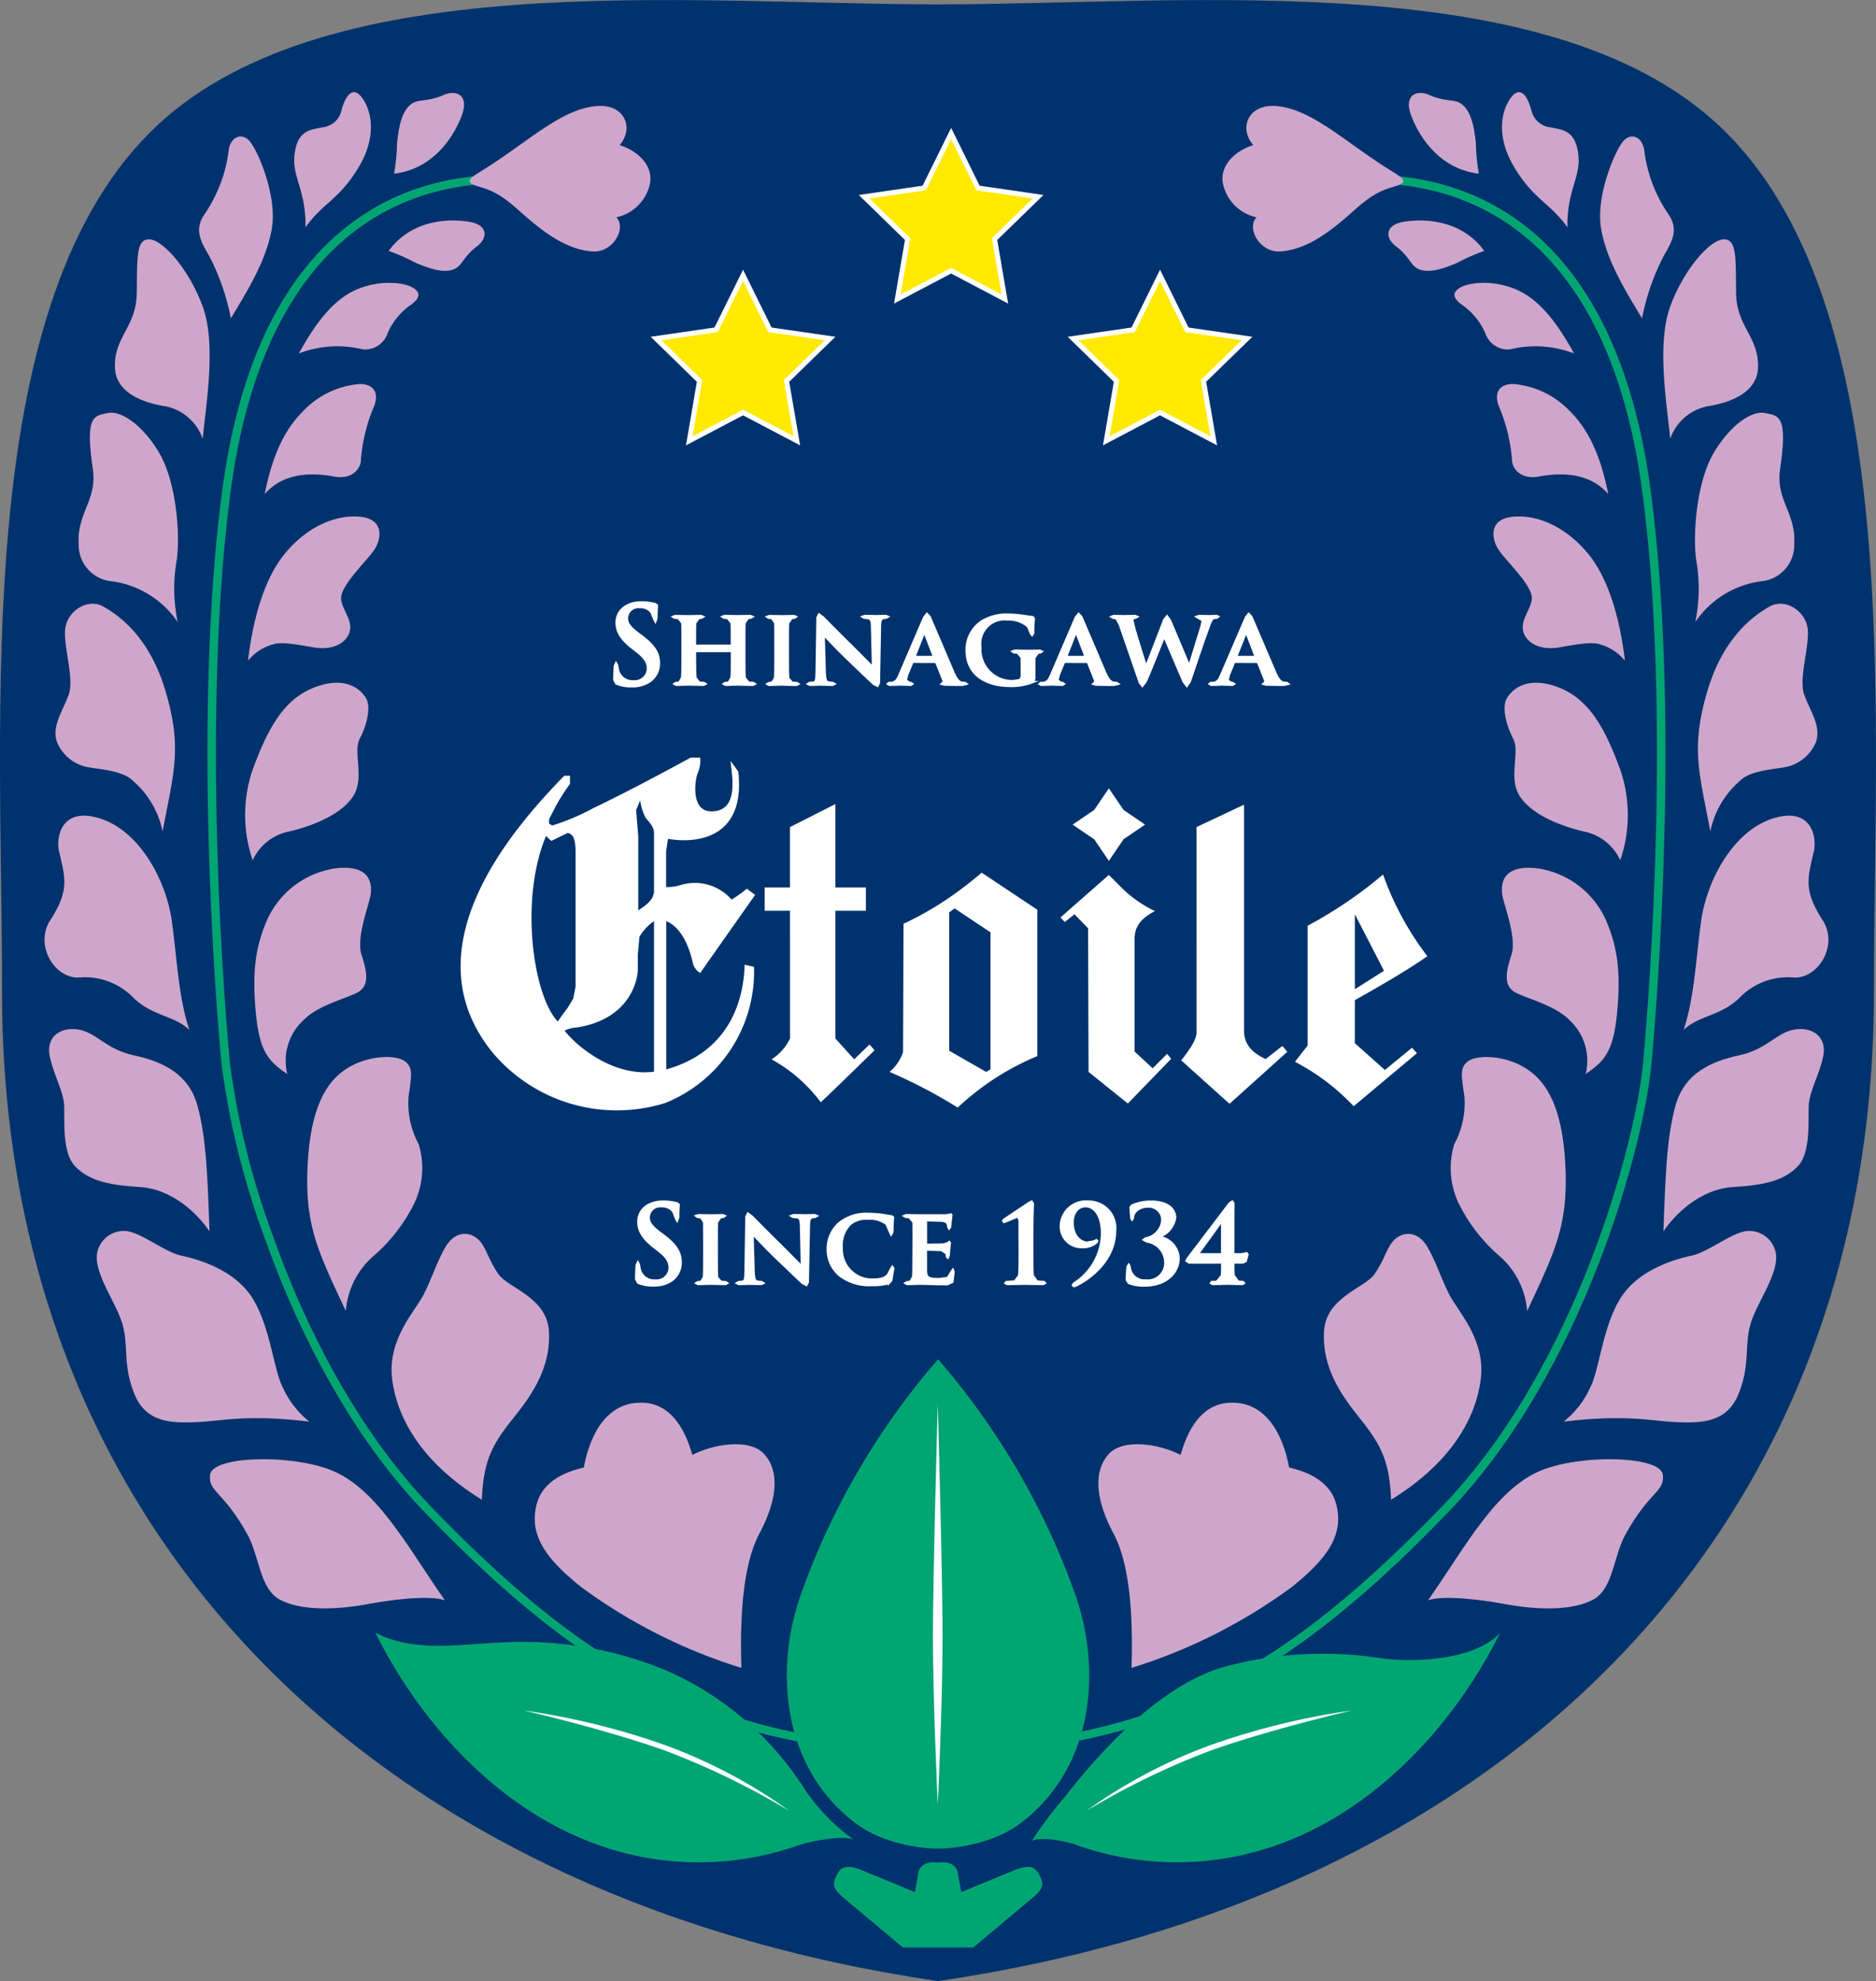 <svg xmlns="http://www.w3.org/2000/svg" width="189.5" height="200.045" viewBox="0 0 189.5 200.045">
  <rect x="0" y="0" width="189.5" height="200.045" fill="#808080" stroke="none"/>
  <g id="グループ_2005" data-name="グループ 2005" transform="translate(-307.315 -251.491)">
    <path id="パス_9073" data-name="パス 9073" d="M402.065,451.536c-56.354-8.236-94.542-44.691-94.542-99.8,0-28.252-3.122-68.527,14.754-86.686,16.988-17.264,54.319-13.117,79.788-13.117s62.8-4.147,79.792,13.117c17.87,18.159,14.747,58.434,14.747,86.686,0,55.114-38.188,91.568-94.54,99.8" transform="translate(0 0)" fill="#00326d"/>
    <path id="パス_9074" data-name="パス 9074" d="M349.847,263.015c-13.7.322-24.525,9.675-27.416,31.523s-.8,49.86-.077,57.734a80.591,80.591,0,0,0,4.411,17.7c3.177,8.934,8.416,19.517,16.07,27.44,13.815,14.294,25.066,21.445,41.446,23.611" transform="translate(7.753 6.556)" fill="none" stroke="#00a572" stroke-miterlimit="10" stroke-width="0.855"/>
    <path id="パス_9075" data-name="パス 9075" d="M362.619,368.553a54.509,54.509,0,0,1-16.122-8.119c-3.574-2.836-5.375-5.268-4.559-8.411.6-2.284,2.841-3.268,4.765-3.7.565-3.059,2.135-6.553,5.767-6.553s4.774,3.917,5.2,5.275c2.207-1.144,5.767-1.638,7.195-.143s1.663,4.161-.438,8.108c-2,3.768-1.887,10.45-1.81,13.541" transform="translate(19.586 51.358)" fill="#cea6cc"/>
    <path id="パス_9076" data-name="パス 9076" d="M344.568,359.663c-3.88-5.547-6.961-11.516-11.776-13.254-4.238-1.53-11.709-1.275-11.944.566-.224,1.745,1.388,1.663,3.8,6.084,1.183,2.162,1.219,5.391,3.188,6.5s5.375,1.142,8.966.479c4.07-.75,6.782-.75,7.766-.378" transform="translate(7.687 53.427)" fill="#cea6cc"/>
    <path id="パス_9077" data-name="パス 9077" d="M341.645,357.756c.168-4.319,1.255-5.849,3.494-8.643s3.437-5.356,3.288-8.329c-.177-3.472-4.115-4.411-5.089-5.783s-1.213-2.57-1.872-3.34c-.846-.99-2.416-1.178-3.442.485-.841,1.362-1.382,3.172-2.259,4.89s-3.707,4.534-3.172,8.613c.48,3.637,2.735,8.216,9.052,12.107" transform="translate(14.342 45.176)" fill="#cea6cc"/>
    <path id="パス_9078" data-name="パス 9078" d="M335.023,349.974c-6.472-.764-8.787-.05-11.5.057-2.57.1-5.053,0-6.2-2.9s-.571-4.667-1.144-6.854-2.84-5.075-2.62-7.181a2.731,2.731,0,0,1,3.044-2.356c1.545.229,3.836,2.112,5.442,2.463s5.309,1.346,7.165,4.212,2.2,7.369,3.106,9.063a9.192,9.192,0,0,0,2.7,3.492" transform="translate(3.547 45.069)" fill="#cea6cc"/>
    <path id="パス_9079" data-name="パス 9079" d="M331,345.18c-2.7-5.789-4.106-8.47-3.881-14.289s1.677-8.685,3.881-10.14,5.033-1.457,5.93-.82.709,1.489.413,3.5a8.7,8.7,0,0,0,1.006,4.881,8.235,8.235,0,0,1-.485,6.084,17.055,17.055,0,0,1-4.029,5.187A8.142,8.142,0,0,0,331,345.18" transform="translate(11.251 38.702)" fill="#cea6cc"/>
    <path id="パス_9080" data-name="パス 9080" d="M327.014,328.169c-1.867-1.271-2.8-2.225-3.172-6.181s-.07-6.467,1.01-9.077a8.969,8.969,0,0,1,7.206-5.529c3.5-.337,3.5,1.718,3.385,2.651s-1.489,4.33-.927,6.084.907,3.244-.591,3.917-3.927,1.305-5.3,2.724a5.583,5.583,0,0,0-1.607,5.411" transform="translate(9.315 31.773)" fill="#cea6cc"/>
    <path id="パス_9081" data-name="パス 9081" d="M326.681,338.15c-.2-5.57-.322-9.41-1.214-12.68s-3.594-4.482-6.425-5.089-3.754-2.279-5.569-2.6-3.367.715-2.923,2.739,1.414,3.5,1.454,5.033-.2,4.683,1.09,6.018,3.034,1.9,6.472,2.1,5.941,2.771,7.115,4.479" transform="translate(1.797 37.676)" fill="#cea6cc"/>
    <path id="パス_9082" data-name="パス 9082" d="M324.812,325.628c-1.081-3.243-1.219-6.9-1.77-10.985-.521-3.85-3.075-8.991-7.176-10.342-3.963-1.305-4.544,1.836-4.217,3.274.617,2.7,1.086,3.916-.883,6.966-1.606,2.479.358,5.8,2.8,5.8a6.823,6.823,0,0,1,5.67,2.112c1.974,1.831,4.019,1.693,5.58,3.172" transform="translate(1.631 29.865)" fill="#cea6cc"/>
    <path id="パス_9083" data-name="パス 9083" d="M323.861,313.361a14.118,14.118,0,0,1,0-9.154c1.582-4.274,3.219-7.319,6.621-8.441,3.365-1.112,4.65.882,4.87,1.305.439.836.082,2.575-.668,4s.591,4.043-.755,5.946-4.283,2.927-6.3,3.422a5.137,5.137,0,0,0-3.764,2.918" transform="translate(8.977 24.997)" fill="#cea6cc"/>
    <path id="パス_9084" data-name="パス 9084" d="M321.706,313.336c1.137-6.007,1.969-8.375.342-14.01s-4.779-7.822-6.345-8.7-3.641.458-3.836,2.279.959,5,.337,6.68-1.719,3.132-1.163,4.743a4.226,4.226,0,0,0,2.921,2.488c1.276.267,3.682.337,4.754,1.418a9.2,9.2,0,0,1,2.989,5.1" transform="translate(2.034 22.105)" fill="#cea6cc"/>
    <path id="パス_9085" data-name="パス 9085" d="M323.284,299.3c.383-3.306,1.362-7.961,3.728-10.822s5.309-3.958,7.636-3.713,2.146,2.123,1.457,3.229-2.982,3.183-3.376,4.652c-.326,1.224,1.377,2.52.734,3.961-.49,1.1-1.856,1.633-3.544,1.348s-3.315-.612-4.172-.285a4.882,4.882,0,0,0-2.463,1.632" transform="translate(9.084 18.908)" fill="#cea6cc"/>
    <path id="パス_9086" data-name="パス 9086" d="M322.388,299.2a16.55,16.55,0,0,1-.118-6.156c.381-2.3.075-7.843-1.754-10.938-1.663-2.811-3.845-4.269-5.121-4.024-1.475.279-2.372.254-1.586,5.6.479,3.274-1.627,4.4-1.423,7.747a3.676,3.676,0,0,0,3.351,3.651,9.561,9.561,0,0,1,6.65,4.117" transform="translate(2.877 15.11)" fill="#cea6cc"/>
    <path id="パス_9087" data-name="パス 9087" d="M324.36,287.316c.632-3.233,1.713-6.206,3.8-8.288a8.867,8.867,0,0,1,5.753-2.819c1.428-.041,2.127.9,1.387,2.493a17.035,17.035,0,0,0-1.224,5.187c-.041,1.056-1.1,1.958-2.651,1.673s-4.9-.734-7.063,1.755" transform="translate(9.697 14.06)" fill="#cea6cc"/>
    <path id="パス_9088" data-name="パス 9088" d="M323.578,287.036c.367-3.616,1.376-9.6.009-13.346s-4.008-6.737-5.386-6.793-1.224,1.963-1.28,5.452c-.046,3.422-2.345,4.416-2.2,7.553.133,2.825,3.58,3.621,5.125,3.856a5.022,5.022,0,0,1,3.734,3.279" transform="translate(4.208 8.763)" fill="#cea6cc"/>
    <path id="パス_9089" data-name="パス 9089" d="M323.342,278.644c1.611-2.7,3.569-5.783,4.136-9.048s-1.362-7.781-2.193-8.8-2.076-.475-2.182,1.045a14.638,14.638,0,0,1-2.479,6.365c-.938,1.443-.388,2.581.469,4.008a23.047,23.047,0,0,1,2.25,6.426" transform="translate(7.292 5.001)" fill="#cea6cc"/>
    <path id="パス_9090" data-name="パス 9090" d="M326.558,276.819c1.763-3.191,3.569-5.538,5.987-6.513s4.794-.621,5.615-.07.526,1.122-.449,1.795a6.769,6.769,0,0,0-2.168,2.7,2.431,2.431,0,0,1-2.479,1.693,10.867,10.867,0,0,0-6.506.4" transform="translate(10.947 10.356)" fill="#cea6cc"/>
    <path id="パス_9091" data-name="パス 9091" d="M332.339,268.756c2.355-3.27,6.333-3.265,8.21-2.928s1.79,1.647.72,2.458c-1.552,1.167-1.454,2.1-2.581,2.4s-2.551-.286-3.621-.73a19.107,19.107,0,0,0-2.728-1.2" transform="translate(14.235 8.074)" fill="#cea6cc"/>
    <path id="パス_9092" data-name="パス 9092" d="M332.69,265.622c4.2-.485,6.233-4.131,6.886-6.023s-.6-2.488-1.892-1.917c-1.862.821-2.662.254-3.514,1.137s-1.04,2.477-1.183,3.692a20.082,20.082,0,0,1-.3,3.111" transform="translate(14.435 3.404)" fill="#cea6cc"/>
    <path id="パス_9093" data-name="パス 9093" d="M327.4,271.067c.055-3.8-1.388-5.06-1.108-7.369.306-2.463,1.622-2.463,2.775-2.719a2.186,2.186,0,0,0,1.947-1.652c.347-1.346,1.1-2.739,2.137-1.285,1,1.4,1.4,3.977-.362,6.925-1.988,3.331-3.553,3.55-5.389,6.1" transform="translate(10.776 3.375)" fill="#cea6cc"/>
    <path id="パス_9094" data-name="パス 9094" d="M338.5,265.028c4.772-2.887,8.246-6.476,11.989-6.712,2.687-.173,3.723,2.184,2.218,3.953,1.239.352,3.29,1.607,3.1,3.676a4.407,4.407,0,0,1-3.431,3.612c1.061,1.117-.362,3.61-2.429,3.447s-4.018-1.219-6.447-3.288c-1.668-1.429-2.733-2.6-4.82-3.2-1.3-.372-1.625-.612-.177-1.484" transform="translate(17.2 3.878)" fill="#cea6cc"/>
    <path id="パス_9095" data-name="パス 9095" d="M408.338,263.015c13.7.322,24.525,9.675,27.416,31.523s.8,49.86.082,57.734-6.665,30.835-20.486,45.135-25.061,21.445-41.446,23.611" transform="translate(37.88 6.556)" fill="none" stroke="#00a572" stroke-miterlimit="10" stroke-width="0.855"/>
    <path id="パス_9096" data-name="パス 9096" d="M381.386,368.553a54.585,54.585,0,0,0,16.122-8.119c3.574-2.836,5.375-5.268,4.554-8.411-.593-2.284-2.837-3.268-4.758-3.7-.571-3.059-2.137-6.553-5.769-6.553s-4.779,3.917-5.2,5.275c-2.207-1.144-5.772-1.638-7.195-.143s-1.668,4.161.438,8.108c2.005,3.768,1.887,10.45,1.81,13.541" transform="translate(40.229 51.358)" fill="#cea6cc"/>
    <path id="パス_9097" data-name="パス 9097" d="M399.259,359.663c3.886-5.547,6.961-11.516,11.774-13.254,4.239-1.53,11.71-1.275,11.944.566.224,1.745-1.387,1.663-3.8,6.084-1.178,2.162-1.219,5.391-3.188,6.5s-5.375,1.142-8.96.479c-4.07-.75-6.788-.75-7.772-.378" transform="translate(52.304 53.427)" fill="#cea6cc"/>
    <path id="パス_9098" data-name="パス 9098" d="M399.343,357.756c-.168-4.319-1.255-5.849-3.488-8.643s-3.444-5.356-3.29-8.329c.173-3.472,4.11-4.411,5.085-5.783s1.213-2.57,1.876-3.34c.847-.99,2.413-1.178,3.437.485.841,1.362,1.387,3.172,2.259,4.89s3.707,4.534,3.172,8.613c-.48,3.637-2.733,8.216-9.052,12.107" transform="translate(48.489 45.176)" fill="#cea6cc"/>
    <path id="パス_9099" data-name="パス 9099" d="M407.983,349.974c6.472-.764,8.787-.05,11.5.057,2.565.1,5.049,0,6.2-2.9s.577-4.667,1.148-6.854,2.84-5.075,2.62-7.181a2.733,2.733,0,0,0-3.048-2.356c-1.541.229-3.831,2.112-5.442,2.463s-5.3,1.346-7.16,4.212-2.2,7.369-3.1,9.063a9.21,9.21,0,0,1-2.7,3.492" transform="translate(57.267 45.069)" fill="#cea6cc"/>
    <path id="パス_9100" data-name="パス 9100" d="M408.44,345.18c2.7-5.789,4.1-8.47,3.88-14.289s-1.682-8.685-3.88-10.14-5.039-1.457-5.937-.82-.7,1.489-.408,3.5a8.685,8.685,0,0,1-1.006,4.881,8.236,8.236,0,0,0,.485,6.084,16.98,16.98,0,0,0,4.029,5.187,8.163,8.163,0,0,1,2.836,5.595" transform="translate(53.134 38.702)" fill="#cea6cc"/>
    <path id="パス_9101" data-name="パス 9101" d="M412.479,328.169c1.867-1.271,2.8-2.225,3.172-6.181s.075-6.467-1.01-9.077a8.962,8.962,0,0,0-7.2-5.529c-3.508-.337-3.5,1.718-3.392,2.651s1.5,4.33.934,6.084-.907,3.244.587,3.917,3.927,1.305,5.309,2.724a5.591,5.591,0,0,1,1.6,5.411" transform="translate(55.01 31.773)" fill="#cea6cc"/>
    <path id="パス_9102" data-name="パス 9102" d="M414.416,338.15c.2-5.57.322-9.41,1.214-12.68s3.6-4.482,6.426-5.089,3.753-2.279,5.568-2.6,3.367.715,2.923,2.739-1.412,3.5-1.459,5.033.2,4.683-1.09,6.018-3.03,1.9-6.467,2.1-5.941,2.771-7.115,4.479" transform="translate(60.926 37.676)" fill="#cea6cc"/>
    <path id="パス_9103" data-name="パス 9103" d="M415.714,325.628c1.081-3.243,1.213-6.9,1.768-10.985.521-3.85,3.07-8.991,7.176-10.342,3.963-1.305,4.543,1.836,4.217,3.274-.621,2.7-1.086,3.916.883,6.966,1.607,2.479-.358,5.8-2.8,5.8a6.819,6.819,0,0,0-5.665,2.112c-1.98,1.831-4.019,1.693-5.579,3.172" transform="translate(61.665 29.865)" fill="#cea6cc"/>
    <path id="パス_9104" data-name="パス 9104" d="M415.873,313.361a14.117,14.117,0,0,0,0-9.154c-1.581-4.274-3.218-7.319-6.619-8.441-3.367-1.112-4.652.882-4.876,1.305-.433.836-.077,2.575.673,4s-.591,4.043.755,5.946,4.278,2.927,6.3,3.422a5.146,5.146,0,0,1,3.764,2.918" transform="translate(55.109 24.997)" fill="#cea6cc"/>
    <path id="パス_9105" data-name="パス 9105" d="M417.891,313.336c-1.137-6.007-1.969-8.375-.347-14.01s4.784-7.822,6.349-8.7,3.641.458,3.834,2.279-.959,5-.336,6.68,1.713,3.132,1.163,4.743a4.242,4.242,0,0,1-2.923,2.488c-1.276.267-3.682.337-4.752,1.418a9.194,9.194,0,0,0-2.989,5.1" transform="translate(62.19 22.105)" fill="#cea6cc"/>
    <path id="パス_9106" data-name="パス 9106" d="M416.751,299.3c-.383-3.306-1.362-7.961-3.732-10.822s-5.3-3.958-7.634-3.713-2.143,2.123-1.459,3.229,2.989,3.183,3.381,4.652c.326,1.224-1.378,2.52-.734,3.961.49,1.1,1.856,1.633,3.539,1.348s3.315-.612,4.176-.285a4.882,4.882,0,0,1,2.463,1.632" transform="translate(54.701 18.908)" fill="#cea6cc"/>
    <path id="パス_9107" data-name="パス 9107" d="M416.475,299.2a16.576,16.576,0,0,0,.116-6.156c-.381-2.3-.075-7.843,1.755-10.938,1.662-2.811,3.845-4.269,5.114-4.024,1.475.279,2.377.254,1.591,5.6-.478,3.274,1.627,4.4,1.423,7.747a3.676,3.676,0,0,1-3.349,3.651,9.555,9.555,0,0,0-6.65,4.117" transform="translate(62.082 15.11)" fill="#cea6cc"/>
    <path id="パス_9108" data-name="パス 9108" d="M414.936,287.316c-.632-3.233-1.713-6.206-3.8-8.288a8.873,8.873,0,0,0-5.758-2.819c-1.423-.041-2.121.9-1.382,2.493a17.177,17.177,0,0,1,1.224,5.187c.041,1.056,1.1,1.958,2.653,1.673s4.9-.734,7.063,1.755" transform="translate(54.829 14.06)" fill="#cea6cc"/>
    <path id="パス_9109" data-name="パス 9109" d="M415.112,287.036c-.369-3.616-1.373-9.6-.011-13.346s4.009-6.737,5.391-6.793,1.219,1.963,1.269,5.452c.052,3.422,2.352,4.416,2.209,7.553-.133,2.825-3.58,3.621-5.13,3.856a5.02,5.02,0,0,0-3.728,3.279" transform="translate(60.922 8.763)" fill="#cea6cc"/>
    <path id="パス_9110" data-name="パス 9110" d="M414.577,278.644c-1.616-2.7-3.569-5.783-4.136-9.048s1.362-7.781,2.193-8.8,2.071-.475,2.182,1.045a14.638,14.638,0,0,0,2.479,6.365c.938,1.443.383,2.581-.469,4.008a23.047,23.047,0,0,0-2.25,6.426" transform="translate(58.608 5.001)" fill="#cea6cc"/>
    <path id="パス_9111" data-name="パス 9111" d="M413.043,276.819c-1.77-3.191-3.569-5.538-5.992-6.513s-4.788-.621-5.61-.07-.526,1.122.444,1.795a6.785,6.785,0,0,1,2.173,2.7,2.431,2.431,0,0,0,2.479,1.693,10.869,10.869,0,0,1,6.506.4" transform="translate(53.272 10.356)" fill="#cea6cc"/>
    <path id="パス_9112" data-name="パス 9112" d="M406.392,268.756c-2.355-3.27-6.334-3.265-8.205-2.928s-1.795,1.647-.719,2.458c1.545,1.167,1.448,2.1,2.575,2.4s2.551-.286,3.621-.73a19.112,19.112,0,0,1,2.728-1.2" transform="translate(50.852 8.074)" fill="#cea6cc"/>
    <path id="パス_9113" data-name="パス 9113" d="M405.092,265.622c-4.2-.485-6.233-4.131-6.886-6.023s.591-2.488,1.887-1.917c1.867.821,2.667.254,3.514,1.137s1.045,2.477,1.188,3.692a20.053,20.053,0,0,0,.3,3.111" transform="translate(51.603 3.404)" fill="#cea6cc"/>
    <path id="パス_9114" data-name="パス 9114" d="M410.631,271.067c-.056-3.8,1.387-5.06,1.1-7.369-.3-2.463-1.617-2.463-2.769-2.719a2.2,2.2,0,0,1-1.953-1.652c-.342-1.346-1.092-2.739-2.132-1.285-1,1.4-1.4,3.977.362,6.925,1.988,3.331,3.553,3.55,5.391,6.1" transform="translate(55.014 3.375)" fill="#cea6cc"/>
    <path id="パス_9115" data-name="パス 9115" d="M403.342,265.028c-4.773-2.887-8.246-6.476-11.989-6.712-2.687-.173-3.723,2.184-2.218,3.953-1.239.352-3.29,1.607-3.1,3.676a4.407,4.407,0,0,0,3.431,3.612c-1.061,1.117.367,3.61,2.429,3.447s4.023-1.219,6.445-3.288c1.668-1.429,2.734-2.6,4.826-3.2,1.294-.372,1.621-.612.173-1.484" transform="translate(44.776 3.878)" fill="#cea6cc"/>
    <path id="パス_9116" data-name="パス 9116" d="M358.343,283.066l-5.431,2.856,1.035-6.048-4.391-4.279,6.069-.882,2.718-5.5,2.713,5.5,6.069.882-4.391,4.279,1.04,6.048Z" transform="translate(24.03 10.08)" fill="#ffea00"/>
    <path id="パス_9117" data-name="パス 9117" d="M358.343,283.066l-5.431,2.856,1.035-6.048-4.391-4.279,6.069-.882,2.718-5.5,2.713,5.5,6.069.882-4.391,4.279,1.04,6.048Z" transform="translate(24.03 10.08)" fill="none" stroke="#fff" stroke-miterlimit="10" stroke-width="0.504"/>
    <path id="パス_9118" data-name="パス 9118" d="M385.189,283.066l5.431,2.856-1.04-6.048,4.4-4.279-6.074-.882-2.713-5.5-2.713,5.5-6.074.882,4.391,4.279-1.035,6.048Z" transform="translate(39.301 10.08)" fill="#ffea00"/>
    <path id="パス_9119" data-name="パス 9119" d="M385.189,283.066l5.431,2.856-1.04-6.048,4.4-4.279-6.074-.882-2.713-5.5-2.713,5.5-6.074.882,4.391,4.279-1.035,6.048Z" transform="translate(39.301 10.08)" fill="none" stroke="#fff" stroke-miterlimit="10" stroke-width="0.504"/>
    <path id="パス_9120" data-name="パス 9120" d="M371.738,273.939l5.426,2.856-1.035-6.048,4.4-4.279-6.074-.882-2.713-5.5-2.718,5.5-6.069.882,4.391,4.279-1.035,6.048Z" transform="translate(31.65 4.888)" fill="#ffea00"/>
    <path id="パス_9121" data-name="パス 9121" d="M371.738,273.939l5.426,2.856-1.035-6.048,4.4-4.279-6.074-.882-2.713-5.5-2.718,5.5-6.069.882,4.391,4.279-1.035,6.048Z" transform="translate(31.65 4.888)" fill="none" stroke="#fff" stroke-miterlimit="10" stroke-width="0.504"/>
    <path id="パス_9122" data-name="パス 9122" d="M347.066,298.464l-.2-.367c0-.6.041-1.244.05-1.418l.129-.281.111.183.1.551a1.487,1.487,0,0,0,1.545,1.092,1.313,1.313,0,0,0,1.453-1.235c0-.53-.163-1.025-1.061-1.729l-.5-.392c-1.189-.929-1.6-1.688-1.6-2.565,0-1.188,1-2.046,2.5-2.046a5.278,5.278,0,0,1,1.439.184l.152.129c0,.143-.045.458-.045,1.3l-.118.326-.107-.195-.286-.714a1.353,1.353,0,0,0-1.178-.535,1.143,1.143,0,0,0-1.29,1.117c0,.5.249.877,1.147,1.559l.306.224c1.312.99,1.774,1.735,1.774,2.764a2.18,2.18,0,0,1-1.02,1.883,3.109,3.109,0,0,1-1.718.444,3.779,3.779,0,0,1-1.581-.281" transform="translate(22.497 22.053)" fill="#fff"/>
    <path id="パス_9123" data-name="パス 9123" d="M347.066,298.464l-.2-.367c0-.6.041-1.244.05-1.418l.129-.281.111.183.1.551a1.487,1.487,0,0,0,1.545,1.092,1.313,1.313,0,0,0,1.453-1.235c0-.53-.163-1.025-1.061-1.729l-.5-.392c-1.189-.929-1.6-1.688-1.6-2.565,0-1.188,1-2.046,2.5-2.046a5.278,5.278,0,0,1,1.439.184l.152.129c0,.143-.045.458-.045,1.3l-.118.326-.107-.195-.286-.714a1.353,1.353,0,0,0-1.178-.535,1.143,1.143,0,0,0-1.29,1.117c0,.5.249.877,1.147,1.559l.306.224c1.312.99,1.774,1.735,1.774,2.764a2.18,2.18,0,0,1-1.02,1.883,3.109,3.109,0,0,1-1.718.444A3.779,3.779,0,0,1,347.066,298.464Z" transform="translate(22.497 22.053)" fill="none" stroke="#fff" stroke-miterlimit="10" stroke-width="0.215"/>
    <path id="パス_9124" data-name="パス 9124" d="M356.537,294.132l.052-.066v-.195c0-1.4-.011-1.734-.02-2.024l-.408-.5-.372-.03-.158-.1.2-.086c.51,0,1.178.02,1.428.02l1.224-.02.209.086-.177.1-.281.03-.347.5c-.02.29-.02.551-.02,1.949v1.627c0,.841,0,1.57.041,1.967l.383.475.483.034.154.1-.195.1c-.617,0-1.244-.031-1.5-.031l-1.258.031-.2-.1.152-.1.347-.034.281-.485c.041-.388.041-1.1.041-1.937v-.7l-.052-.057h-3.594l-.067.057v.7c0,.841.011,1.55.056,1.947l.367.475.485.034.154.1-.195.1c-.617,0-1.275-.031-1.55-.031l-1.219.031-.188-.1.152-.1.337-.034.279-.485c.047-.388.047-1.117.047-1.958V293.8c0-1.4,0-1.658-.016-1.949l-.408-.5-.383-.03-.158-.1.2-.086c.51,0,1.137.02,1.4.02l1.265-.02.2.086-.179.1-.27.03-.358.5c-.02.29-.02.628-.02,2.024v.195l.067.066Z" transform="translate(24.644 22.552)" fill="#fff"/>
    <path id="パス_9125" data-name="パス 9125" d="M356.537,294.132l.052-.066v-.195c0-1.4-.011-1.734-.02-2.024l-.408-.5-.372-.03-.158-.1.2-.086c.51,0,1.178.02,1.428.02l1.224-.02.209.086-.177.1-.281.03-.347.5c-.02.29-.02.551-.02,1.949v1.627c0,.841,0,1.57.041,1.967l.383.475.483.034.154.1-.195.1c-.617,0-1.244-.031-1.5-.031l-1.258.031-.2-.1.152-.1.347-.034.281-.485c.041-.388.041-1.1.041-1.937v-.7l-.052-.057h-3.594l-.067.057v.7c0,.841.011,1.55.056,1.947l.367.475.485.034.154.1-.195.1c-.617,0-1.275-.031-1.55-.031l-1.219.031-.188-.1.152-.1.337-.034.279-.485c.047-.388.047-1.117.047-1.958V293.8c0-1.4,0-1.658-.016-1.949l-.408-.5-.383-.03-.158-.1.2-.086c.51,0,1.137.02,1.4.02l1.265-.02.2.086-.179.1-.27.03-.358.5c-.02.29-.02.628-.02,2.024v.195l.067.066Z" transform="translate(24.644 22.552)" fill="none" stroke="#fff" stroke-miterlimit="10" stroke-width="0.215"/>
    <path id="パス_9126" data-name="パス 9126" d="M357.534,293.8c0-1.4,0-1.657-.011-1.947l-.326-.491-.347-.039-.147-.108.224-.077,1.28.02,1.224-.02.195.077-.154.108-.281.03-.356.5c-.025.29-.025.551-.025,1.947v1.622c0,.888,0,1.627.045,2.014l.377.433.491.036.152.1-.188.1c-.628,0-1.276-.036-1.536-.036l-1.244.036-.184-.1.154-.1.331-.036.286-.442c.041-.378.041-1.117.041-2.005Z" transform="translate(28.095 22.552)" fill="#fff"/>
    <path id="パス_9127" data-name="パス 9127" d="M357.534,293.8c0-1.4,0-1.657-.011-1.947l-.326-.491-.347-.039-.147-.108.224-.077,1.28.02,1.224-.02.195.077-.154.108-.281.03-.356.5c-.025.29-.025.551-.025,1.947v1.622c0,.888,0,1.627.045,2.014l.377.433.491.036.152.1-.188.1c-.628,0-1.276-.036-1.536-.036l-1.244.036-.184-.1.154-.1.331-.036.286-.442c.041-.378.041-1.117.041-2.005Z" transform="translate(28.095 22.552)" fill="none" stroke="#fff" stroke-miterlimit="10" stroke-width="0.215"/>
    <path id="パス_9128" data-name="パス 9128" d="M361.041,296.9c.021.714.138.929.326.995l.494.066.163.1-.213.1c-.618,0-1.067-.031-1.235-.031-.086,0-.546.031-1.031.031l-.213-.1.147-.1.433-.046c.251-.061.281-.311.292-1.111l.086-5.458.163-.315.413.306c.117.118,1.545,1.581,2.932,2.932.654.637,1.919,1.938,2.055,2.071h.047l-.1-4.1c-.011-.56-.1-.723-.326-.81l-.494-.056-.154-.1.235-.086c.5,0,1.009.02,1.213.02.113,0,.469-.02.934-.02l.215.086-.163.1-.292.036c-.254.07-.331.234-.347.754l-.107,5.8-.147.3-.392-.2c-.6-.551-1.792-1.688-2.785-2.653-1.04-.993-2.046-2.11-2.229-2.273h-.03Z" transform="translate(29.592 22.492)" fill="#fff"/>
    <path id="パス_9129" data-name="パス 9129" d="M361.041,296.9c.021.714.138.929.326.995l.494.066.163.1-.213.1c-.618,0-1.067-.031-1.235-.031-.086,0-.546.031-1.031.031l-.213-.1.147-.1.433-.046c.251-.061.281-.311.292-1.111l.086-5.458.163-.315.413.306c.117.118,1.545,1.581,2.932,2.932.654.637,1.919,1.938,2.055,2.071h.047l-.1-4.1c-.011-.56-.1-.723-.326-.81l-.494-.056-.154-.1.235-.086c.5,0,1.009.02,1.213.02.113,0,.469-.02.934-.02l.215.086-.163.1-.292.036c-.254.07-.331.234-.347.754l-.107,5.8-.147.3-.392-.2c-.6-.551-1.792-1.688-2.785-2.653-1.04-.993-2.046-2.11-2.229-2.273h-.03Z" transform="translate(29.592 22.492)" fill="none" stroke="#fff" stroke-miterlimit="10" stroke-width="0.215"/>
    <path id="パス_9130" data-name="パス 9130" d="M369.073,295.347l.046-.052-.9-2.341-.041-.086-.057.086-.918,2.327.03.066Zm-2.035.51-.086.066-.51,1.235-.138.56.376.26h.138l.143.1-.152.1-1.061-.031c-.1,0-.6.031-1.1.031l-.173-.1.107-.1.281-.009c.433-.068.6-.347.791-.811l2.488-5.794.286-.367.281.29c.224.51,1.82,4.28,2.422,5.676.372.831.643.949.816.985l.358.03.127.1-.413.1c-.333,0-1.026,0-1.826-.02l-.281-.077.118-.1.086-.2-.734-1.851-.1-.066Z" transform="translate(32.515 22.473)" fill="#fff"/>
    <path id="パス_9131" data-name="パス 9131" d="M369.073,295.347l.046-.052-.9-2.341-.041-.086-.057.086-.918,2.327.03.066Zm-2.035.51-.086.066-.51,1.235-.138.56.376.26h.138l.143.1-.152.1-1.061-.031c-.1,0-.6.031-1.1.031l-.173-.1.107-.1.281-.009c.433-.068.6-.347.791-.811l2.488-5.794.286-.367.281.29c.224.51,1.82,4.28,2.422,5.676.372.831.643.949.816.985l.358.03.127.1-.413.1c-.333,0-1.026,0-1.826-.02l-.281-.077.118-.1.086-.2-.734-1.851-.1-.066Z" transform="translate(32.515 22.473)" fill="none" stroke="#fff" stroke-miterlimit="10" stroke-width="0.215"/>
    <path id="パス_9132" data-name="パス 9132" d="M376.4,297.525l-.118.326a5.773,5.773,0,0,1-2.331.408c-2.336,0-4.405-1.06-4.405-3.605a3.409,3.409,0,0,1,1.668-3.009,4.773,4.773,0,0,1,2.57-.6,11.474,11.474,0,0,1,1.688.152l.755.1.132.113a12.235,12.235,0,0,0-.066,1.514l-.127.2-.1-.118-.322-.759a2.982,2.982,0,0,0-2.071-.7,2.458,2.458,0,0,0-2.717,2.783,3.2,3.2,0,0,0,3.315,3.423l.673-.1.179-.326v-.847l-.011-1.081-.408-.5-.367-.03-.154-.1.2-.086c.5,0,1.185.02,1.464.02l1.117-.02.195.086-.122.1-.26.03-.367.5-.009,1.1Z" transform="translate(35.4 22.503)" fill="#fff"/>
    <path id="パス_9133" data-name="パス 9133" d="M376.4,297.525l-.118.326a5.773,5.773,0,0,1-2.331.408c-2.336,0-4.405-1.06-4.405-3.605a3.409,3.409,0,0,1,1.668-3.009,4.773,4.773,0,0,1,2.57-.6,11.474,11.474,0,0,1,1.688.152l.755.1.132.113a12.235,12.235,0,0,0-.066,1.514l-.127.2-.1-.118-.322-.759a2.982,2.982,0,0,0-2.071-.7,2.458,2.458,0,0,0-2.717,2.783,3.2,3.2,0,0,0,3.315,3.423l.673-.1.179-.326v-.847l-.011-1.081-.408-.5-.367-.03-.154-.1.2-.086c.5,0,1.185.02,1.464.02l1.117-.02.195.086-.122.1-.26.03-.367.5-.009,1.1Z" transform="translate(35.4 22.503)" fill="none" stroke="#fff" stroke-miterlimit="10" stroke-width="0.215"/>
    <path id="パス_9134" data-name="パス 9134" d="M378.837,295.347l.047-.052-.9-2.341-.041-.086-.057.086-.918,2.327.031.066Zm-2.035.51-.086.066-.51,1.235-.138.56.378.26h.143l.137.1-.147.1-1.065-.031c-.1,0-.6.031-1.1.031l-.174-.1.107-.1.281-.009c.435-.068.6-.347.791-.811l2.488-5.794.286-.367.281.29c.229.51,1.822,4.28,2.422,5.676.373.831.643.949.816.985l.358.03.132.1-.413.1c-.336,0-1.029,0-1.831-.02l-.281-.077.118-.1.086-.2-.734-1.851-.1-.066Z" transform="translate(38.07 22.473)" fill="#fff"/>
    <path id="パス_9135" data-name="パス 9135" d="M378.837,295.347l.047-.052-.9-2.341-.041-.086-.057.086-.918,2.327.031.066Zm-2.035.51-.086.066-.51,1.235-.138.56.378.26h.143l.137.1-.147.1-1.065-.031c-.1,0-.6.031-1.1.031l-.174-.1.107-.1.281-.009c.435-.068.6-.347.791-.811l2.488-5.794.286-.367.281.29c.229.51,1.822,4.28,2.422,5.676.373.831.643.949.816.985l.358.03.132.1-.413.1c-.336,0-1.029,0-1.831-.02l-.281-.077.118-.1.086-.2-.734-1.851-.1-.066Z" transform="translate(38.07 22.473)" fill="none" stroke="#fff" stroke-miterlimit="10" stroke-width="0.215"/>
    <path id="パス_9136" data-name="パス 9136" d="M379.724,292.031l-.337-.637-.367-.077-.152-.1.22-.086c.483,0,1.014.02,1.1.02s.555-.02,1.106-.02l.2.086-.172.1-.235.041-.1.184.209.846c.159.607,1.026,3.392,1.169,3.811h.036l1.815-4.7.279-.337.317.435,1.908,4.539h.03c.184-.53.908-2.959,1.244-4.029l.1-.53-.464-.26-.163-.1.231-.086c.494,0,.927.02,1.015.02l.789-.02.174.077-.127.107-.337.041c-.229.086-.336.433-.53.963-.444,1.158-1.418,4.085-1.881,5.457l-.306.435-.337-.444-1.938-4.534h-.02c-.163.388-1.443,3.646-1.831,4.493l-.367.485-.261-.337Z" transform="translate(40.704 22.552)" fill="#fff"/>
    <path id="パス_9137" data-name="パス 9137" d="M379.724,292.031l-.337-.637-.367-.077-.152-.1.22-.086c.483,0,1.014.02,1.1.02s.555-.02,1.106-.02l.2.086-.172.1-.235.041-.1.184.209.846c.159.607,1.026,3.392,1.169,3.811h.036l1.815-4.7.279-.337.317.435,1.908,4.539h.03c.184-.53.908-2.959,1.244-4.029l.1-.53-.464-.26-.163-.1.231-.086c.494,0,.927.02,1.015.02l.789-.02.174.077-.127.107-.337.041c-.229.086-.336.433-.53.963-.444,1.158-1.418,4.085-1.881,5.457l-.306.435-.337-.444-1.938-4.534h-.02c-.163.388-1.443,3.646-1.831,4.493l-.367.485-.261-.337Z" transform="translate(40.704 22.552)" fill="none" stroke="#fff" stroke-miterlimit="10" stroke-width="0.215"/>
    <path id="パス_9138" data-name="パス 9138" d="M389.789,295.347l.047-.052-.9-2.341-.047-.086-.05.086-.924,2.327.031.066Zm-2.035.51-.086.066-.51,1.235-.138.56.378.26h.143l.138.1-.154.1-1.061-.031c-.1,0-.607.031-1.1.031l-.174-.1.108-.1.279-.009c.435-.068.6-.347.791-.811l2.495-5.794.281-.367.279.29c.224.51,1.822,4.28,2.429,5.676.367.831.637.949.811.985l.356.03.127.1-.408.1c-.336,0-1.029,0-1.831-.02l-.279-.077.116-.1.088-.2-.736-1.851-.1-.066Z" transform="translate(44.3 22.473)" fill="#fff"/>
    <path id="パス_9139" data-name="パス 9139" d="M389.789,295.347l.047-.052-.9-2.341-.047-.086-.05.086-.924,2.327.031.066Zm-2.035.51-.086.066-.51,1.235-.138.56.378.26h.143l.138.1-.154.1-1.061-.031c-.1,0-.607.031-1.1.031l-.174-.1.108-.1.279-.009c.435-.068.6-.347.791-.811l2.495-5.794.281-.367.279.29c.224.51,1.822,4.28,2.429,5.676.367.831.637.949.811.985l.356.03.127.1-.408.1c-.336,0-1.029,0-1.831-.02l-.279-.077.116-.1.088-.2-.736-1.851-.1-.066Z" transform="translate(44.3 22.473)" fill="none" stroke="#fff" stroke-miterlimit="10" stroke-width="0.215"/>
    <path id="パス_9140" data-name="パス 9140" d="M375.084,379.958,381,375c1.269-1.02,1.208-1.525.7-2.477s-1.373-.838-2.733-.261l-5.091,2.1-.315-1.636c-.066-1.719-2.035-1.337-2.035-1.337s-1.974-.383-2.035,1.337l-.317,1.636-5.085-2.1c-1.366-.577-2.228-.7-2.738.261s-.571,1.457.7,2.477l5.916,4.958Z" transform="translate(30.547 68.186)" fill="#00a572"/>
    <path id="パス_9141" data-name="パス 9141" d="M373.757,377.6a38.894,38.894,0,0,1,3.315-4.432c4.405-5.646,10.174-11.47,16.166-13.158a38.3,38.3,0,0,1,15.85-.841c3.866.489,9.65.02,11.975-2.6-4.579,9.2-12.091,17.187-21.016,20.858a30.268,30.268,0,0,1-21.6.659c-1.07-.408-3.676-.985-4.691-.489" transform="translate(37.797 59.777)" fill="#00a572"/>
    <path id="パス_9142" data-name="パス 9142" d="M389.916,365.045a73.606,73.606,0,0,1,14.2-3.467s-7.838,1.79-14.148,4a77.038,77.038,0,0,0-12.713,6.151,52.212,52.212,0,0,1,12.662-6.687" transform="translate(39.786 62.625)" fill="#fff"/>
    <path id="パス_9143" data-name="パス 9143" d="M379.8,377.471a20.051,20.051,0,0,1-4.967-5.116,31.621,31.621,0,0,0-14.092-12.019,37.825,37.825,0,0,0-16.641-2.76c-3.9.133-8.624,1.076-12.622-1,4.584,9.2,12.091,17.192,21.016,20.858a30.28,30.28,0,0,0,21.6.657c1.07-.408,4.686-1.111,5.7-.617" transform="translate(13.748 59.777)" fill="#00a572"/>
    <path id="パス_9144" data-name="パス 9144" d="M355.213,365.045a73.609,73.609,0,0,0-14.192-3.467s7.838,1.79,14.146,4a77.162,77.162,0,0,1,12.709,6.151,52.131,52.131,0,0,0-12.664-6.687" transform="translate(19.174 62.625)" fill="#fff"/>
    <path id="パス_9145" data-name="パス 9145" d="M373.249,388.395s-4.922.041-8.4-2.615c-7.364-5.631-8.078-15.356-5.549-22.791a74.1,74.1,0,0,1,13.953-24.012A74.1,74.1,0,0,1,387.2,362.989c2.529,7.435,1.815,17.16-5.549,22.791-3.478,2.656-8.4,2.615-8.4,2.615" transform="translate(28.818 49.768)" fill="#00a572"/>
    <path id="パス_9146" data-name="パス 9146" d="M367.872,382.236s.48-10.094.48-16.983c0-5.937-.485-23.414-.485-23.414h0s-.485,17.477-.485,23.414c0,6.889.485,16.983.485,16.983" transform="translate(34.173 51.396)" fill="#fff"/>
    <path id="パス_9147" data-name="パス 9147" d="M348.471,337.03l-.2-.367c0-.6.041-1.246.05-1.418l.133-.285.1.188.1.551a1.492,1.492,0,0,0,1.55,1.092,1.314,1.314,0,0,0,1.448-1.235c0-.53-.163-1.025-1.061-1.729l-.5-.392c-1.189-.929-1.6-1.688-1.6-2.565,0-1.194.995-2.046,2.5-2.046a5.311,5.311,0,0,1,1.439.184l.152.129c0,.143-.045.458-.045,1.3l-.122.326-.107-.195-.281-.719a1.364,1.364,0,0,0-1.178-.53,1.143,1.143,0,0,0-1.29,1.117c0,.5.25.877,1.147,1.559l.306.224c1.312.985,1.774,1.735,1.774,2.765a2.18,2.18,0,0,1-1.02,1.883,3.116,3.116,0,0,1-1.718.442,3.782,3.782,0,0,1-1.581-.279" transform="translate(23.296 43.992)" fill="#fff"/>
    <path id="パス_9148" data-name="パス 9148" d="M348.471,337.03l-.2-.367c0-.6.041-1.246.05-1.418l.133-.285.1.188.1.551a1.492,1.492,0,0,0,1.55,1.092,1.314,1.314,0,0,0,1.448-1.235c0-.53-.163-1.025-1.061-1.729l-.5-.392c-1.189-.929-1.6-1.688-1.6-2.565,0-1.194.995-2.046,2.5-2.046a5.311,5.311,0,0,1,1.439.184l.152.129c0,.143-.045.458-.045,1.3l-.122.326-.107-.195-.281-.719a1.364,1.364,0,0,0-1.178-.53,1.143,1.143,0,0,0-1.29,1.117c0,.5.25.877,1.147,1.559l.306.224c1.312.985,1.774,1.735,1.774,2.765a2.18,2.18,0,0,1-1.02,1.883,3.116,3.116,0,0,1-1.718.442A3.782,3.782,0,0,1,348.471,337.03Z" transform="translate(23.296 43.992)" fill="none" stroke="#fff" stroke-miterlimit="10" stroke-width="0.215"/>
    <path id="パス_9149" data-name="パス 9149" d="M352.954,332.362c0-1.4,0-1.658-.009-1.949l-.327-.49-.347-.041-.147-.107.224-.077,1.279.021,1.225-.021.193.077-.152.107-.281.03-.358.5c-.02.29-.02.551-.02,1.949v1.621c0,.893,0,1.627.041,2.014l.378.435.49.034.152.1-.184.1c-.626,0-1.279-.036-1.539-.036l-1.244.036-.184-.1.152-.1.337-.034.279-.444c.041-.378.041-1.112.041-2.005Z" transform="translate(25.49 44.491)" fill="#fff"/>
    <path id="パス_9150" data-name="パス 9150" d="M352.954,332.362c0-1.4,0-1.658-.009-1.949l-.327-.49-.347-.041-.147-.107.224-.077,1.279.021,1.225-.021.193.077-.152.107-.281.03-.358.5c-.02.29-.02.551-.02,1.949v1.621c0,.893,0,1.627.041,2.014l.378.435.49.034.152.1-.184.1c-.626,0-1.279-.036-1.539-.036l-1.244.036-.184-.1.152-.1.337-.034.279-.444c.041-.378.041-1.112.041-2.005Z" transform="translate(25.49 44.491)" fill="none" stroke="#fff" stroke-miterlimit="10" stroke-width="0.215"/>
    <path id="パス_9151" data-name="パス 9151" d="M356.462,335.465c.02.714.143.934.326.995l.5.066.157.1-.213.1c-.617,0-1.06-.031-1.235-.031-.086,0-.54.031-1.031.031l-.213-.1.152-.1.43-.045c.249-.061.286-.312.295-1.112l.086-5.457.163-.317.408.306c.122.118,1.552,1.581,2.938,2.934.648.637,1.917,1.938,2.055,2.069h.041l-.093-4.095c-.014-.562-.1-.725-.326-.811l-.5-.056-.154-.1.24-.088c.5,0,1,.02,1.214.02.107,0,.463-.02.927-.02l.22.088-.163.1-.29.036c-.26.072-.337.235-.347.755l-.113,5.8-.147.295-.392-.2c-.591-.55-1.785-1.688-2.78-2.651-1.04-.995-2.046-2.112-2.234-2.275h-.03Z" transform="translate(26.986 44.43)" fill="#fff"/>
    <path id="パス_9152" data-name="パス 9152" d="M356.462,335.465c.02.714.143.934.326.995l.5.066.157.1-.213.1c-.617,0-1.06-.031-1.235-.031-.086,0-.54.031-1.031.031l-.213-.1.152-.1.43-.045c.249-.061.286-.312.295-1.112l.086-5.457.163-.317.408.306c.122.118,1.552,1.581,2.938,2.934.648.637,1.917,1.938,2.055,2.069h.041l-.093-4.095c-.014-.562-.1-.725-.326-.811l-.5-.056-.154-.1.24-.088c.5,0,1,.02,1.214.02.107,0,.463-.02.927-.02l.22.088-.163.1-.29.036c-.26.072-.337.235-.347.755l-.113,5.8-.147.295-.392-.2c-.591-.55-1.785-1.688-2.78-2.651-1.04-.995-2.046-2.112-2.234-2.275h-.03Z" transform="translate(26.986 44.43)" fill="none" stroke="#fff" stroke-miterlimit="10" stroke-width="0.215"/>
    <path id="パス_9153" data-name="パス 9153" d="M361.8,335.831a3.4,3.4,0,0,1-1.194-2.717,3.442,3.442,0,0,1,1.117-2.524,4.314,4.314,0,0,1,3.023-.974,10.14,10.14,0,0,1,1.382.1l.954.152.138.107-.041.511-.03.993-.133.231-.1-.195-.367-.857a2.715,2.715,0,0,0-1.84-.541,2.569,2.569,0,0,0-1.795.521,2.985,2.985,0,0,0-.879,2.393A3.069,3.069,0,0,0,365,336.255c.847,0,1.31-.066,1.693-.49l.322-.617.122-.184.107.163-.209,1.224-.245.27a5.558,5.558,0,0,1-1.724.2,4.889,4.889,0,0,1-3.268-.995" transform="translate(30.314 44.442)" fill="#fff"/>
    <path id="パス_9154" data-name="パス 9154" d="M361.8,335.831a3.4,3.4,0,0,1-1.194-2.717,3.442,3.442,0,0,1,1.117-2.524,4.314,4.314,0,0,1,3.023-.974,10.14,10.14,0,0,1,1.382.1l.954.152.138.107-.041.511-.03.993-.133.231-.1-.195-.367-.857a2.715,2.715,0,0,0-1.84-.541,2.569,2.569,0,0,0-1.795.521,2.985,2.985,0,0,0-.879,2.393A3.069,3.069,0,0,0,365,336.255c.847,0,1.31-.066,1.693-.49l.322-.617.122-.184.107.163-.209,1.224-.245.27a5.558,5.558,0,0,1-1.724.2A4.889,4.889,0,0,1,361.8,335.831Z" transform="translate(30.314 44.442)" fill="none" stroke="#fff" stroke-miterlimit="10" stroke-width="0.215"/>
    <path id="パス_9155" data-name="パス 9155" d="M366.482,332.39c0-1.4,0-1.658-.011-1.949l-.413-.5-.377-.03-.163-.1.213-.086c.5,0,1.106.02,1.377.02H369.7l.4-.056.154-.041.061.086-.072.6-.057.606-.107.149-.077-.118-.066-.337c-.077-.163-.152-.29-.628-.336l-1.494-.041-.066.086v2.275l.066.1,1.668-.027.453-.136.154-.118.075.1c0,.05-.02.2-.075.667l-.047.618-.091.209-.093-.077-.03-.336-.53-.358-1.5-.045-.055.1v2.1c.02.628.315.77,1.29.77l.9-.118.413-.682.108-.144.086.22-.127,1.015-.51.24c-.714,0-1.291-.011-1.756-.031s-.821-.025-1.106-.025l-.541.016-.657.02-.188-.1.152-.1.337-.035.286-.485c.041-.392.041-1.117.041-1.964Z" transform="translate(33.11 44.463)" fill="#fff"/>
    <path id="パス_9156" data-name="パス 9156" d="M366.482,332.39c0-1.4,0-1.658-.011-1.949l-.413-.5-.377-.03-.163-.1.213-.086c.5,0,1.106.02,1.377.02H369.7l.4-.056.154-.041.061.086-.072.6-.057.606-.107.149-.077-.118-.066-.337c-.077-.163-.152-.29-.628-.336l-1.494-.041-.066.086v2.275l.066.1,1.668-.027.453-.136.154-.118.075.1c0,.05-.02.2-.075.667l-.047.618-.091.209-.093-.077-.03-.336-.53-.358-1.5-.045-.055.1v2.1c.02.628.315.77,1.29.77l.9-.118.413-.682.108-.144.086.22-.127,1.015-.51.24c-.714,0-1.291-.011-1.756-.031s-.821-.025-1.106-.025l-.541.016-.657.02-.188-.1.152-.1.337-.035.286-.485c.041-.392.041-1.117.041-1.964Z" transform="translate(33.11 44.463)" fill="none" stroke="#fff" stroke-miterlimit="10" stroke-width="0.215"/>
    <path id="パス_9157" data-name="パス 9157" d="M373.558,332.146v-1.418l-.163-.392-1.255.521-.152.046-.086-.122.107-.147,2.5-1.668.281-.143.127.229c0,.086-.061,1.158-.061,2.815v2.005c0,1.036,0,1.958.041,2.432l.433.587.72.067.091.107-.168.1c-.827,0-1.52-.031-1.81-.031-.249,0-1.158.031-1.851.031l-.183-.1.086-.107.868-.077.433-.577c.041-.474.061-1.4.052-2.432Z" transform="translate(36.741 43.991)" fill="#fff"/>
    <path id="パス_9158" data-name="パス 9158" d="M373.558,332.146v-1.418l-.163-.392-1.255.521-.152.046-.086-.122.107-.147,2.5-1.668.281-.143.127.229c0,.086-.061,1.158-.061,2.815v2.005c0,1.036,0,1.958.041,2.432l.433.587.72.067.091.107-.168.1c-.827,0-1.52-.031-1.81-.031-.249,0-1.158.031-1.851.031l-.183-.1.086-.107.868-.077.433-.577c.041-.474.061-1.4.052-2.432Z" transform="translate(36.741 43.991)" fill="none" stroke="#fff" stroke-miterlimit="10" stroke-width="0.215"/>
    <path id="パス_9159" data-name="パス 9159" d="M381.113,331.766c0,3.034-2.653,4.937-3.995,5.565l-.193.046-.1-.107.127-.183a6.059,6.059,0,0,0,2.816-5.019c0-1.912-.816-2.76-1.647-2.76-.781,0-1.3.7-1.3,1.617,0,1.652,1.067,2.044,1.439,2.044l.734-.132.22-.118.086.1-.056.118a2,2,0,0,1-1.428.5,2.081,2.081,0,0,1-2.207-2.09,2.531,2.531,0,0,1,2.769-2.52,2.676,2.676,0,0,1,2.728,2.942" transform="translate(38.854 43.992)" fill="#fff"/>
    <path id="パス_9160" data-name="パス 9160" d="M381.113,331.766c0,3.034-2.653,4.937-3.995,5.565l-.193.046-.1-.107.127-.183a6.059,6.059,0,0,0,2.816-5.019c0-1.912-.816-2.76-1.647-2.76-.781,0-1.3.7-1.3,1.617,0,1.652,1.067,2.044,1.439,2.044l.734-.132.22-.118.086.1-.056.118a2,2,0,0,1-1.428.5,2.081,2.081,0,0,1-2.207-2.09,2.531,2.531,0,0,1,2.769-2.52A2.676,2.676,0,0,1,381.113,331.766Z" transform="translate(38.854 43.992)" fill="none" stroke="#fff" stroke-miterlimit="10" stroke-width="0.215"/>
    <path id="パス_9161" data-name="パス 9161" d="M380.049,337.053l-.184-.3a9.69,9.69,0,0,1,.077-1.357l.116-.2.1.148a1.485,1.485,0,0,0,1.627,1.443,1.761,1.761,0,0,0,1.958-1.851,2.151,2.151,0,0,0-1.831-2.06l-.347-.184.2-.147a2.016,2.016,0,0,0,1.677-1.867,1.355,1.355,0,0,0-1.437-1.33c-.857,0-1.509.51-1.509,1.147l-.1.163-.086-.152-.077-1.083.152-.2a4.69,4.69,0,0,1,1.919-.392c2.08,0,2.457,1.1,2.457,1.606a2.448,2.448,0,0,1-1.58,1.948v.02a2.282,2.282,0,0,1,1.927,2.132c0,1.519-1.31,2.783-3.422,2.783a3.952,3.952,0,0,1-1.636-.259" transform="translate(41.271 43.99)" fill="#fff"/>
    <path id="パス_9162" data-name="パス 9162" d="M380.049,337.053l-.184-.3a9.69,9.69,0,0,1,.077-1.357l.116-.2.1.148a1.485,1.485,0,0,0,1.627,1.443,1.761,1.761,0,0,0,1.958-1.851,2.151,2.151,0,0,0-1.831-2.06l-.347-.184.2-.147a2.016,2.016,0,0,0,1.677-1.867,1.355,1.355,0,0,0-1.437-1.33c-.857,0-1.509.51-1.509,1.147l-.1.163-.086-.152-.077-1.083.152-.2a4.69,4.69,0,0,1,1.919-.392c2.08,0,2.457,1.1,2.457,1.606a2.448,2.448,0,0,1-1.58,1.948v.02a2.282,2.282,0,0,1,1.927,2.132c0,1.519-1.31,2.783-3.422,2.783A3.952,3.952,0,0,1,380.049,337.053Z" transform="translate(41.271 43.99)" fill="none" stroke="#fff" stroke-miterlimit="10" stroke-width="0.215"/>
    <path id="パス_9163" data-name="パス 9163" d="M387.3,330.8h-.03c-.251.358-2.051,2.862-2.418,3.345H387.3Zm-3.325,4.192-.271-.163.143-.281,4.2-5.533.286-.193.127.184c0,.163-.011.918-.011,1.621v3.519h.831l.5-.107.1.133-.183.678-.292.143h-.954c0,.347-.01.836.031,1.31l.453.607.49.041.1.113-.173.1c-.607,0-1.3-.036-1.525-.036-.306,0-.893.036-1.484.036l-.174-.1.086-.113.512-.03.51-.618c.041-.474.03-.963.03-1.31Z" transform="translate(43.458 43.992)" fill="#fff"/>
    <path id="パス_9164" data-name="パス 9164" d="M387.3,330.8h-.03c-.251.358-2.051,2.862-2.418,3.345H387.3Zm-3.325,4.192-.271-.163.143-.281,4.2-5.533.286-.193.127.184c0,.163-.011.918-.011,1.621v3.519h.831l.5-.107.1.133-.183.678-.292.143h-.954c0,.347-.01.836.031,1.31l.453.607.49.041.1.113-.173.1c-.607,0-1.3-.036-1.525-.036-.306,0-.893.036-1.484.036l-.174-.1.086-.113.512-.03.51-.618c.041-.474.03-.963.03-1.31Z" transform="translate(43.458 43.992)" fill="none" stroke="#fff" stroke-miterlimit="10" stroke-width="0.215"/>
    <path id="パス_9165" data-name="パス 9165" d="M356.509,313.678v-5.824c0-.745-.728-1.285-.9-1.613a5.952,5.952,0,0,1-.505-1.672l-.4.99.213,2.647v7.487c.689-.51,1.591-1.015,1.591-2.014m0,18.288v-15.2a4.986,4.986,0,0,0-1.473,1.58l-.163,1.8v1.484c0,1.05-.775,5.064-6.238,5.885a2.872,2.872,0,0,0-1.156.306c1.136,1.5,4.885,4.686,9.03,4.146m-7.924-22.154c0-1.525-.337-1.846-.786-1.958l-1.672.811-.526-.5c-2.728,6.528-1.249,16.228,1.189,18.728.377-.551.7-.995.968-1.326l.591-.99.235-1.189Zm8.991,25.336a16.414,16.414,0,0,1-17.278-5c-8.583-10.362,1.509-22.311,7.149-28.069h.571v.832a19.9,19.9,0,0,0-1.428,2.232c-.281.546-.505.985-.684,1.326v.439l.312.2a22.952,22.952,0,0,0,4.176-1.765q3.695-1.76,9.812-5.085h.965a3.116,3.116,0,0,1-.24,1.541c-.224.433-.872,3.968,1.473,3.881,2.708-.1,1.98-3.535,1.831-5.105l.786,1.086c.791,6.988-4.559,7.253-7.1,6.793l-.19,1.255v3.61a4.352,4.352,0,0,0,1.443-.193,4.923,4.923,0,0,1,5.173,1.464,12.872,12.872,0,0,0,1.539-1.108l.836.632-5.547,7.88a1.568,1.568,0,0,1-.745-1.01c-.433-1.9-1.249-3.626-2.683-4.217v14.967c6.712-1.881,7.838-7.476,7.915-10.571l.949.213a14.3,14.3,0,0,1-9.032,13.775" transform="translate(16.871 27.74)" fill="#fff"/>
    <path id="パス_9166" data-name="パス 9166" d="M359.1,314.018h-2.551v-2.35H359.1v-6.1l4.589-2.325v8.425h3.081v2.35h-3.081v12.9l1.9,2.1,1.552-1.5.5.593s-4.274,4.181-5.427,5.246a15.525,15.525,0,0,0-4.972-4.335,5.155,5.155,0,0,0,1.862-2.1Z" transform="translate(28.01 29.44)" fill="#fff"/>
    <path id="パス_9167" data-name="パス 9167" d="M371.159,311.266l-.546.408v13.964l3.739,2.141.433-.274V313.684ZM366,312.818a32.729,32.729,0,0,0,4.267-2.4,37.69,37.69,0,0,0,3.627-2.76l5.62,3.743v14.78a26.706,26.706,0,0,0-8.042,5.2,50.939,50.939,0,0,0-6.886-3.605,4.39,4.39,0,0,0,1.367-2.01Z" transform="translate(32.582 31.953)" fill="#fff"/>
    <path id="パス_9168" data-name="パス 9168" d="M378.382,313.191l-1.373-1.412-.988.784-.424-.469,4.881-4.289,1.367,1.368a12.445,12.445,0,0,0,3.29,2.284c-1.581.816-2.055,1.7-2.055,2.83V325.64l1.825,1.688,1.459-1.459.413.5-4.38,4.518-3.968-3.193Z" transform="translate(38.844 32.035)" fill="#fff"/>
    <path id="パス_9169" data-name="パス 9169" d="M384.935,305.542l4.793-2.259v22.791c0,1.337.729,2.225,2.189,2.893l1.688-1.321.5.591-5.839,5.248-4.881-4.382h-.046v-.045l.046.045c1.035-1.305,1.552-2.178,1.552-2.846Z" transform="translate(43.247 29.463)" fill="#fff"/>
    <path id="パス_9170" data-name="パス 9170" d="M396.741,311.79v7.573l2.943-1.865Zm-4.768,1.163a43.9,43.9,0,0,0,7.618-5.176,30.123,30.123,0,0,0,4.473,8.246c-1.489,1.067-3.952,2.551-7.323,4.443v4.349l3.036,2.7,2.733-2.244.505.551-6.39,5.354a22.341,22.341,0,0,0-5.932-4.487l1.28-1.648Z" transform="translate(47.431 32.019)" fill="#fff"/>
    <path id="パス_9171" data-name="パス 9171" d="M380.037,302.232l-1.474,2.173-2.188,1.489,2.188,1.489,1.474,2.172,1.489-2.188,2.173-1.474-2.173-1.479Z" transform="translate(39.286 28.865)" fill="#fff"/>
  </g>
</svg>
